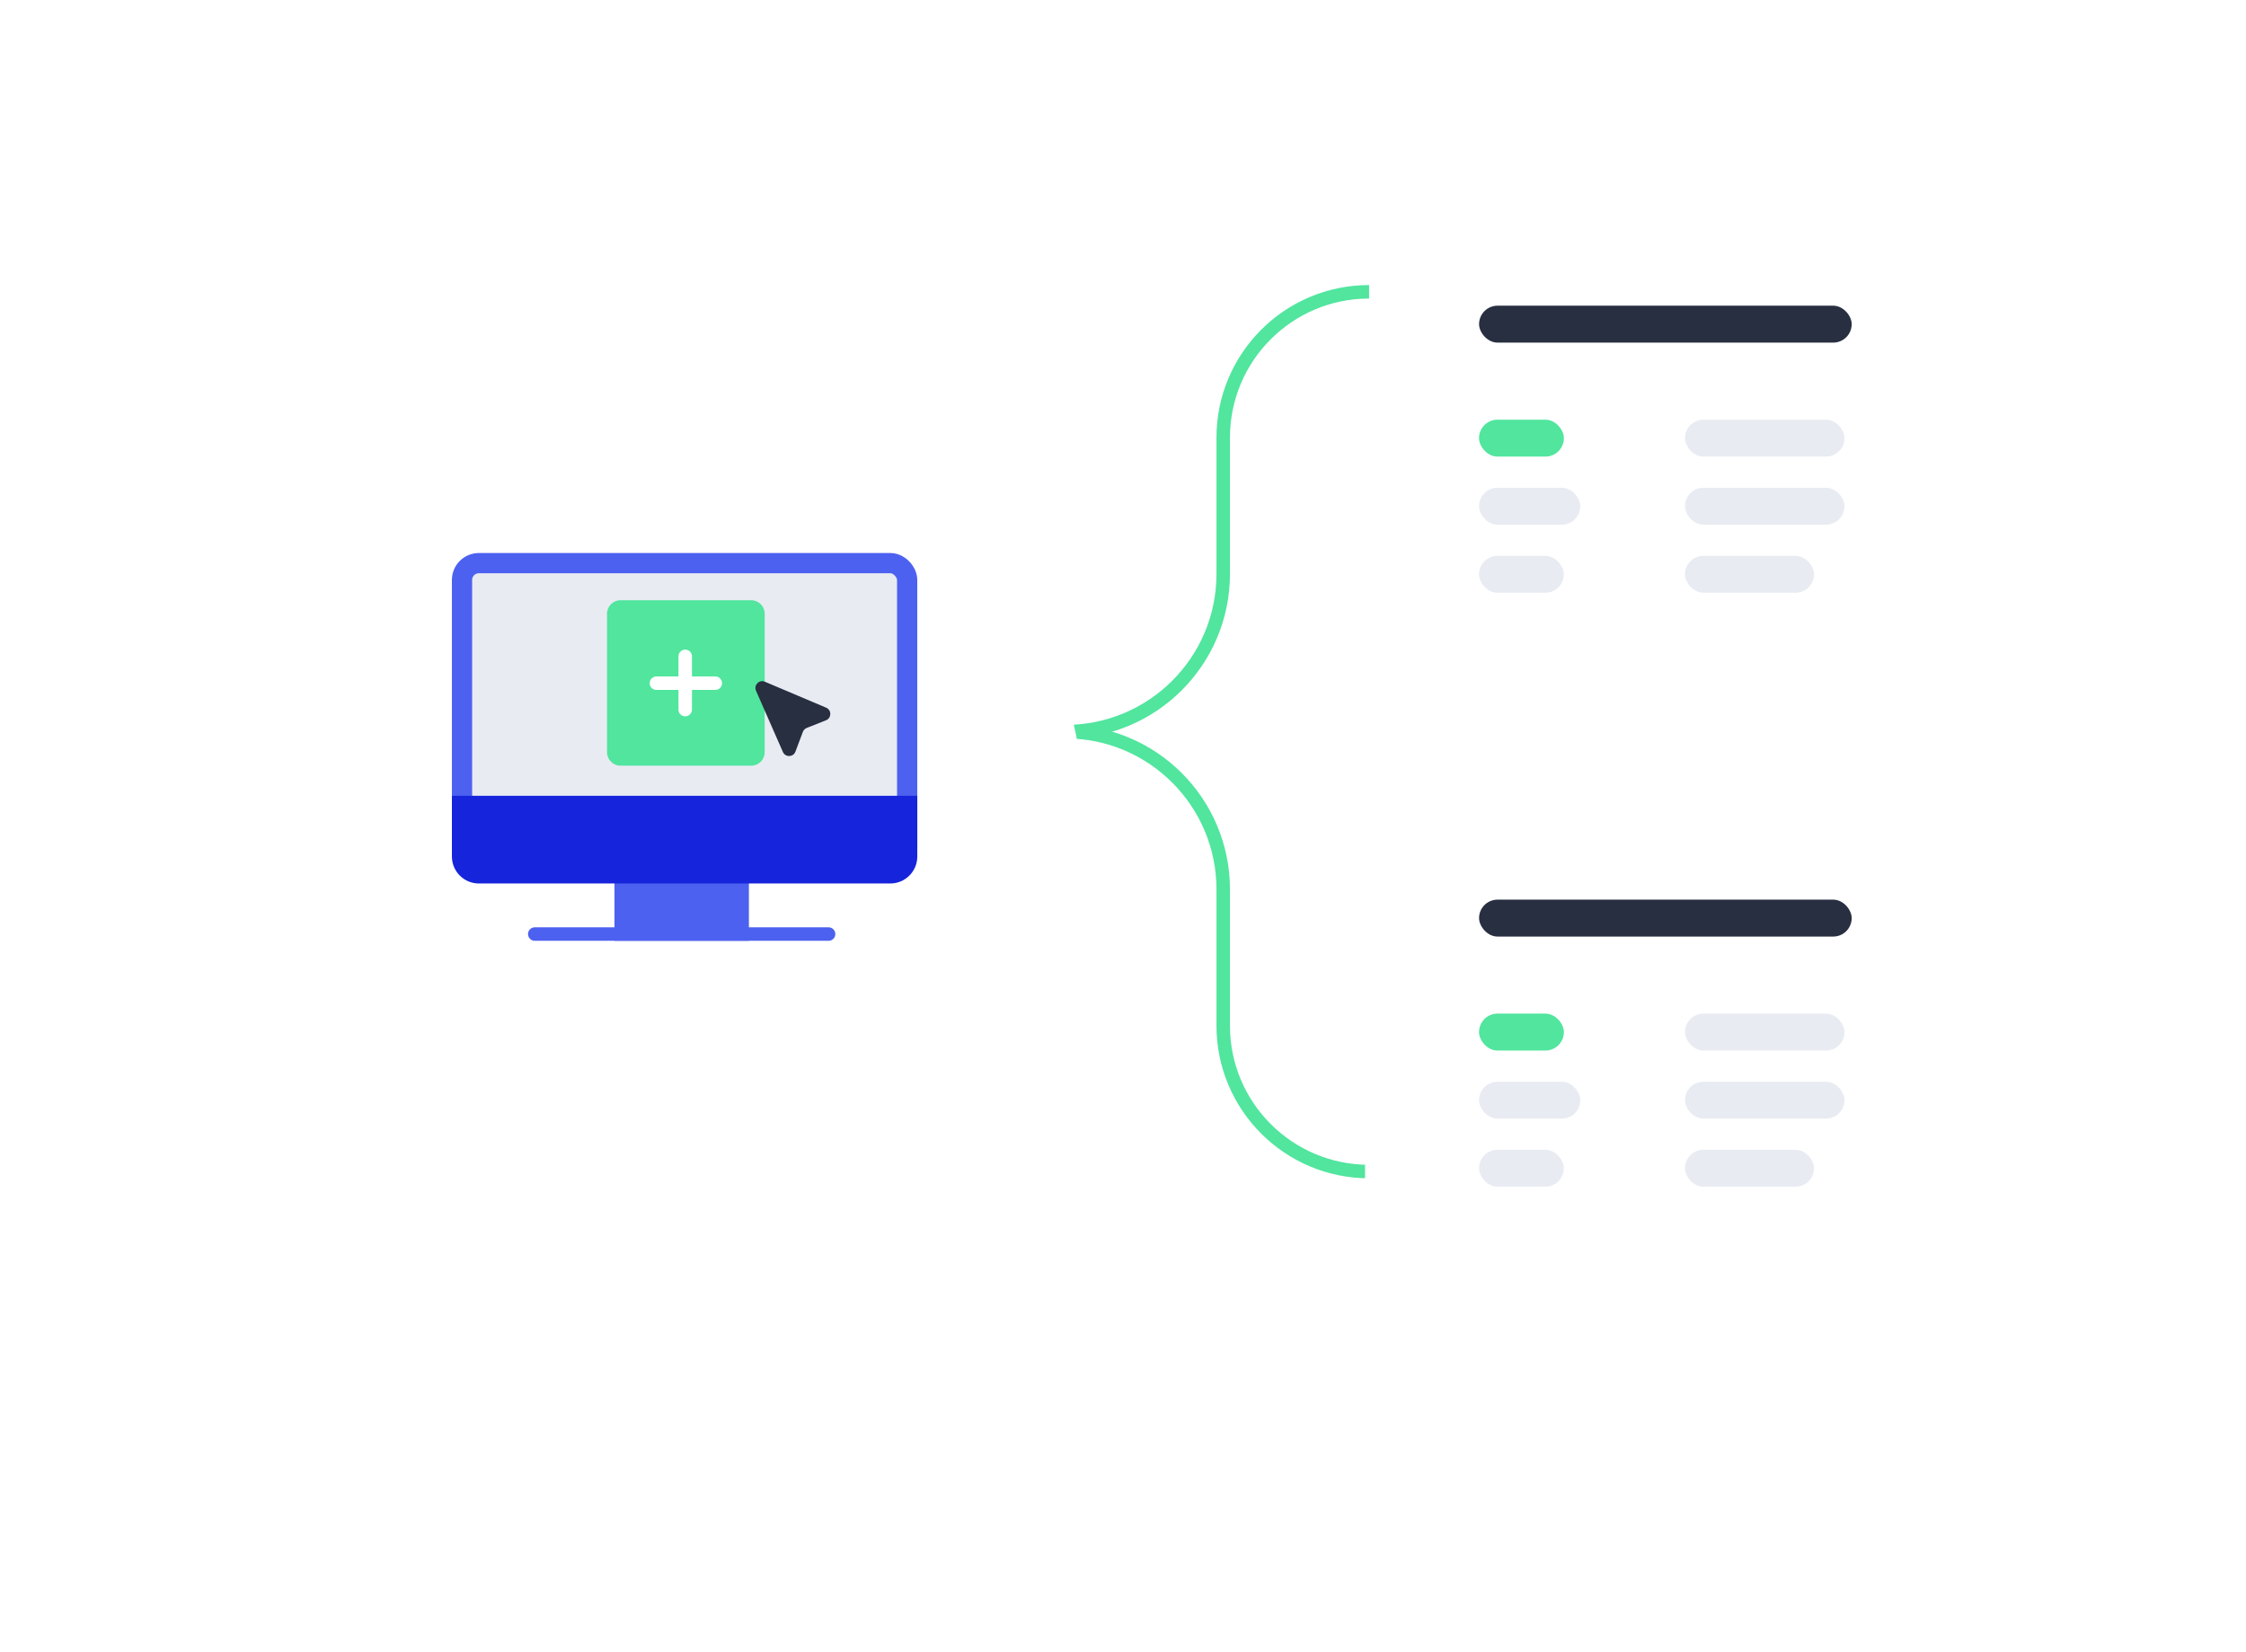 <?xml version="1.0" encoding="UTF-8"?> <svg xmlns="http://www.w3.org/2000/svg" width="333" height="245" viewBox="0 0 333 245" fill="none"><path d="M157.973 108.491V108.491C170.888 108.491 181.358 118.961 181.358 131.876V152.084C181.358 164.03 191.042 173.715 202.988 173.715V173.715" stroke="#51E59E" stroke-width="2"></path><path d="M157.973 108.49V108.49C170.888 108.49 181.358 98.021 181.358 85.106V64.898C181.358 52.951 191.042 43.267 202.988 43.267V43.267" stroke="#51E59E" stroke-width="2"></path><g filter="url(#filter0_d_6062_32291)"><circle cx="100.374" cy="107.805" r="60.374" fill="white"></circle></g><rect x="68.5" y="83.5" width="66" height="45" rx="2.5" fill="#E8ECF2" stroke="#4D61F0" stroke-width="3"></rect><path d="M79.289 138.499L122.848 138.499" stroke="#4D61F0" stroke-width="2" stroke-linecap="round"></path><rect x="92.1" y="129.531" width="17.936" height="8.968" fill="#4D61F0" stroke="#4D61F0" stroke-width="2"></rect><path d="M67 118H136V127C136 129.209 134.209 131 132 131H71C68.791 131 67 129.209 67 127V118Z" fill="#1624DB"></path><path d="M90 91C90 89.895 90.895 89 92 89H111.377C112.482 89 113.377 89.895 113.377 91V111.535C113.377 112.639 112.482 113.535 111.377 113.535H92C90.895 113.535 90 112.639 90 111.535V91Z" fill="#51E59E"></path><path d="M101.592 97.32L101.592 105.215M106.051 101.301L97.326 101.301" stroke="white" stroke-width="2" stroke-linecap="round"></path><path d="M112.089 102.422C111.721 101.585 112.56 100.727 113.399 101.082L122.488 104.932C123.319 105.284 123.305 106.471 122.467 106.803L119.608 107.937C119.344 108.042 119.136 108.254 119.036 108.52L117.934 111.45C117.616 112.296 116.437 112.328 116.074 111.501L112.089 102.422Z" fill="#282F41"></path><g filter="url(#filter1_d_6062_32291)"><rect x="202.386" y="101.931" width="73.93" height="89.056" rx="8.291" transform="rotate(-90 202.386 101.931)" fill="white"></rect></g><rect x="231.867" y="67.703" width="12.582" height="5.476" rx="2.738" transform="rotate(-180 231.867 67.703)" fill="#51E59E"></rect><rect x="234.302" y="77.798" width="15.018" height="5.476" rx="2.738" transform="rotate(-180 234.302 77.798)" fill="#E8ECF2"></rect><rect x="231.862" y="87.893" width="12.582" height="5.476" rx="2.738" transform="rotate(-180 231.862 87.893)" fill="#E8ECF2"></rect><rect x="273.474" y="67.703" width="23.655" height="5.476" rx="2.738" transform="rotate(-180 273.474 67.703)" fill="#E8ECF2"></rect><rect x="273.472" y="77.798" width="23.655" height="5.476" rx="2.738" transform="rotate(-180 273.472 77.798)" fill="#E8ECF2"></rect><rect x="268.952" y="87.893" width="19.139" height="5.476" rx="2.738" transform="rotate(-180 268.952 87.893)" fill="#E8ECF2"></rect><rect x="274.539" y="50.803" width="55.248" height="5.476" rx="2.738" transform="rotate(-180 274.539 50.803)" fill="#282F41"></rect><g filter="url(#filter2_d_6062_32291)"><rect x="202.386" y="190" width="73.93" height="89.056" rx="8.291" transform="rotate(-90 202.386 190)" fill="white"></rect></g><rect x="231.867" y="155.773" width="12.582" height="5.476" rx="2.738" transform="rotate(-180 231.867 155.773)" fill="#51E59E"></rect><rect x="234.302" y="165.868" width="15.018" height="5.476" rx="2.738" transform="rotate(-180 234.302 165.868)" fill="#E8ECF2"></rect><rect x="231.862" y="175.962" width="12.582" height="5.476" rx="2.738" transform="rotate(-180 231.862 175.962)" fill="#E8ECF2"></rect><rect x="273.474" y="155.773" width="23.655" height="5.476" rx="2.738" transform="rotate(-180 273.474 155.773)" fill="#E8ECF2"></rect><rect x="273.472" y="165.868" width="23.655" height="5.476" rx="2.738" transform="rotate(-180 273.472 165.868)" fill="#E8ECF2"></rect><rect x="268.952" y="175.962" width="19.139" height="5.476" rx="2.738" transform="rotate(-180 268.952 175.962)" fill="#E8ECF2"></rect><rect x="274.539" y="138.872" width="55.248" height="5.476" rx="2.738" transform="rotate(-180 274.539 138.872)" fill="#282F41"></rect><defs><filter id="filter0_d_6062_32291" x="0.25" y="20.871" width="200.249" height="200.249" filterUnits="userSpaceOnUse" color-interpolation-filters="sRGB"><feFlood flood-opacity="0" result="BackgroundImageFix"></feFlood><feColorMatrix in="SourceAlpha" type="matrix" values="0 0 0 0 0 0 0 0 0 0 0 0 0 0 0 0 0 0 127 0" result="hardAlpha"></feColorMatrix><feMorphology radius="2.59" operator="dilate" in="SourceAlpha" result="effect1_dropShadow_6062_32291"></feMorphology><feOffset dy="13.19"></feOffset><feGaussianBlur stdDeviation="18.58"></feGaussianBlur><feColorMatrix type="matrix" values="0 0 0 0 0 0 0 0 0 0.037 0 0 0 0 0.304 0 0 0 0.11 0"></feColorMatrix><feBlend mode="normal" in2="BackgroundImageFix" result="effect1_dropShadow_6062_32291"></feBlend><feBlend mode="normal" in="SourceGraphic" in2="effect1_dropShadow_6062_32291" result="shape"></feBlend></filter><filter id="filter1_d_6062_32291" x="161.189" y="0.473" width="171.451" height="156.326" filterUnits="userSpaceOnUse" color-interpolation-filters="sRGB"><feFlood flood-opacity="0" result="BackgroundImageFix"></feFlood><feColorMatrix in="SourceAlpha" type="matrix" values="0 0 0 0 0 0 0 0 0 0 0 0 0 0 0 0 0 0 127 0" result="hardAlpha"></feColorMatrix><feMorphology radius="2.684" operator="dilate" in="SourceAlpha" result="effect1_dropShadow_6062_32291"></feMorphology><feOffset dy="13.67"></feOffset><feGaussianBlur stdDeviation="19.257"></feGaussianBlur><feColorMatrix type="matrix" values="0 0 0 0 0 0 0 0 0 0.037 0 0 0 0 0.304 0 0 0 0.11 0"></feColorMatrix><feBlend mode="normal" in2="BackgroundImageFix" result="effect1_dropShadow_6062_32291"></feBlend><feBlend mode="normal" in="SourceGraphic" in2="effect1_dropShadow_6062_32291" result="shape"></feBlend></filter><filter id="filter2_d_6062_32291" x="161.189" y="88.542" width="171.451" height="156.326" filterUnits="userSpaceOnUse" color-interpolation-filters="sRGB"><feFlood flood-opacity="0" result="BackgroundImageFix"></feFlood><feColorMatrix in="SourceAlpha" type="matrix" values="0 0 0 0 0 0 0 0 0 0 0 0 0 0 0 0 0 0 127 0" result="hardAlpha"></feColorMatrix><feMorphology radius="2.684" operator="dilate" in="SourceAlpha" result="effect1_dropShadow_6062_32291"></feMorphology><feOffset dy="13.67"></feOffset><feGaussianBlur stdDeviation="19.257"></feGaussianBlur><feColorMatrix type="matrix" values="0 0 0 0 0 0 0 0 0 0.037 0 0 0 0 0.304 0 0 0 0.11 0"></feColorMatrix><feBlend mode="normal" in2="BackgroundImageFix" result="effect1_dropShadow_6062_32291"></feBlend><feBlend mode="normal" in="SourceGraphic" in2="effect1_dropShadow_6062_32291" result="shape"></feBlend></filter></defs></svg> 